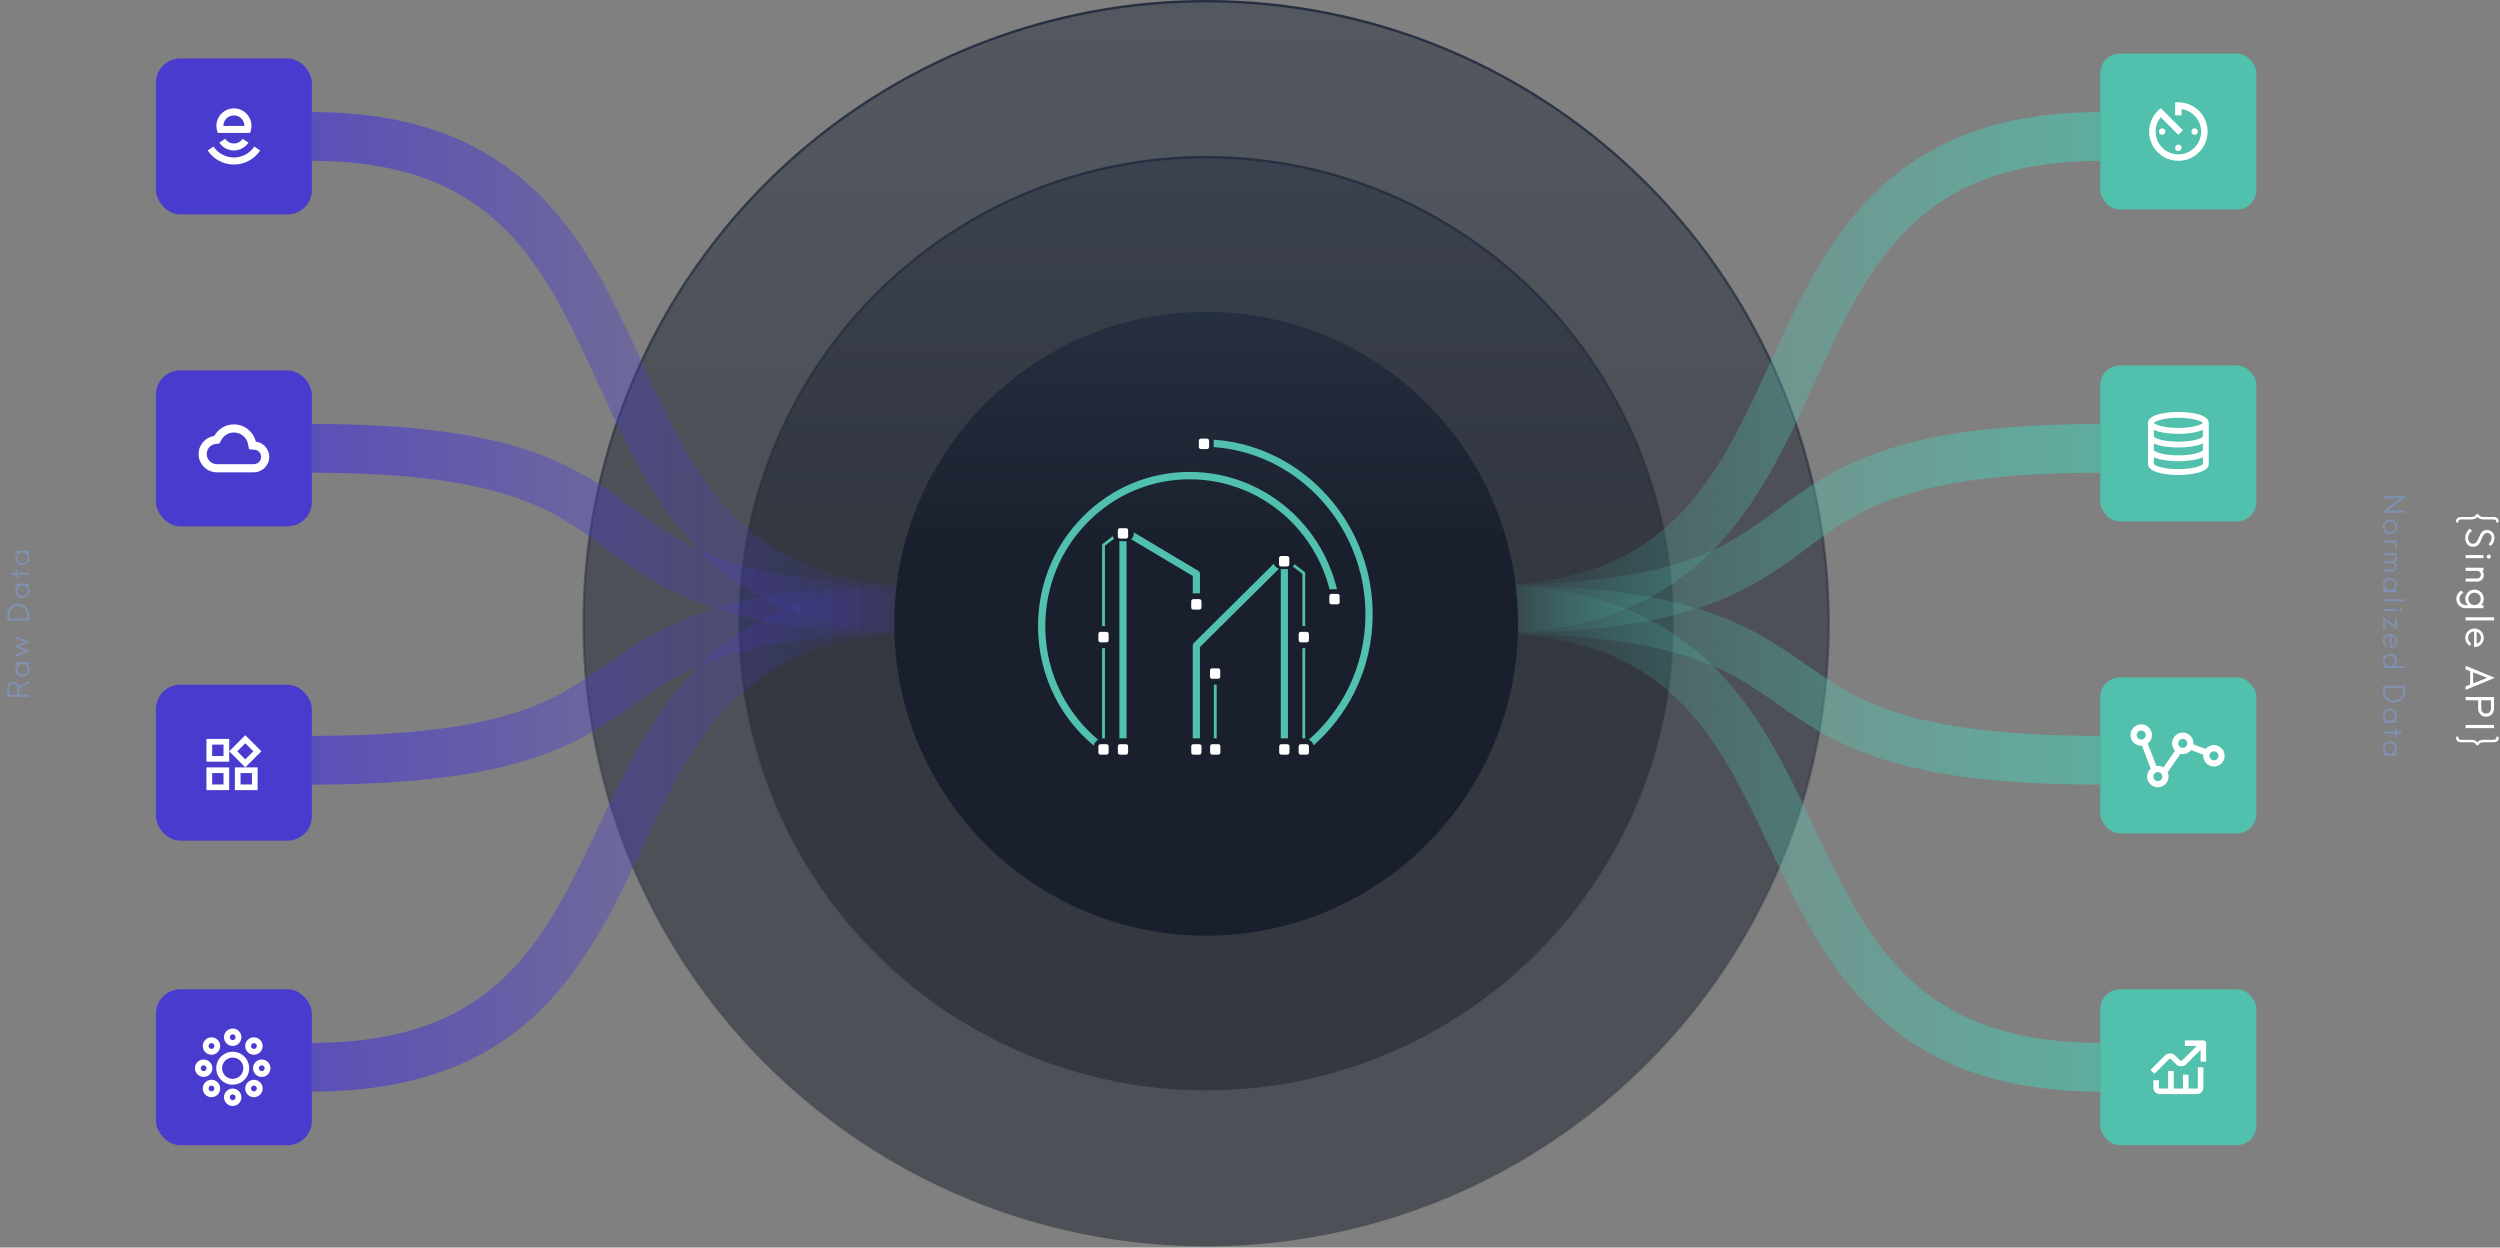 <svg width="1026" height="512" viewBox="0 0 1026 512" fill="none" xmlns="http://www.w3.org/2000/svg">
<rect x="0" y="0" width="1026" height="512" fill="#808080" stroke="none"/>
<g clip-path="url(#clip0)">
<path d="M987 209.545L979.8 209.545L987.144 203.977L987.144 203.677L978 203.677L978 204.493L985.212 204.493L977.856 210.049L977.856 210.361L987 210.361L987 209.545ZM977.892 216.228C977.892 217.86 979.2 219.168 980.82 219.168C982.44 219.168 983.748 217.86 983.748 216.228C983.748 214.596 982.44 213.276 980.82 213.276C979.2 213.276 977.892 214.596 977.892 216.228ZM978.672 216.228C978.672 215.028 979.632 214.08 980.82 214.08C982.008 214.08 982.968 215.028 982.968 216.228C982.968 217.404 982.008 218.364 980.82 218.364C979.632 218.364 978.672 217.404 978.672 216.228ZM983.748 224.16C983.748 223.452 983.34 222.924 982.716 222.624L983.64 222.624L983.64 221.82L978 221.82L978 222.624L981.132 222.624C982.176 222.624 982.968 223.296 982.968 224.184C982.968 224.352 982.932 224.544 982.86 224.7L983.544 224.976C983.664 224.772 983.748 224.496 983.748 224.16ZM983.748 232.488C983.748 231.78 983.4 231.168 982.848 230.796C983.4 230.424 983.748 229.824 983.748 229.2C983.748 228.648 983.484 228.168 983.064 227.82L983.64 227.82L983.64 227.016L978 227.016L978 227.82L981.624 227.82C982.392 227.82 982.968 228.372 982.968 229.092C982.968 229.8 982.392 230.376 981.624 230.376L978 230.376L978 231.168L981.624 231.168C982.392 231.168 982.968 231.744 982.968 232.452C982.968 233.16 982.392 233.724 981.624 233.724L978 233.724L978 234.528L981.636 234.528C982.824 234.528 983.748 233.628 983.748 232.488ZM983.64 242.179L982.668 242.179C983.328 241.687 983.748 240.907 983.748 239.935C983.748 238.411 982.44 237.091 980.82 237.091C979.2 237.091 977.892 238.411 977.892 239.935C977.892 240.907 978.312 241.687 978.972 242.179L978 242.179L978 242.983L983.64 242.983L983.64 242.179ZM978.672 240.043C978.672 238.855 979.632 237.895 980.82 237.895C982.008 237.895 982.968 238.855 982.968 240.043C982.968 241.231 982.008 242.179 980.82 242.179C979.632 242.179 978.672 241.231 978.672 240.043ZM978 245.987L978 246.791L987 246.791L987 245.987L978 245.987ZM984.708 250.34C984.708 250.652 984.96 250.916 985.284 250.916C985.608 250.916 985.848 250.652 985.848 250.34C985.848 250.016 985.608 249.752 985.284 249.752C984.96 249.752 984.708 250.016 984.708 250.34ZM978 249.944L978 250.724L983.64 250.724L983.64 249.944L978 249.944ZM978.744 254.831L983.64 258.215L983.64 253.559L982.908 253.559L982.908 256.727L978 253.367L978 258.227L978.744 258.227L978.744 254.831ZM980.892 265.97C982.512 265.91 983.748 264.65 983.748 263.042C983.748 261.41 982.44 260.102 980.82 260.102C979.2 260.102 977.892 261.398 977.892 263.054C977.892 264.098 978.42 265.022 979.296 265.526L979.584 264.854C978.984 264.446 978.624 263.786 978.624 263.042C978.624 261.878 979.548 260.906 980.736 260.858L980.736 265.958L980.892 265.97ZM983.028 263.042C983.028 264.062 982.332 264.902 981.384 265.13L981.384 260.93C982.344 261.182 983.028 262.022 983.028 263.042ZM987 273.363L982.668 273.363C983.328 272.871 983.748 272.091 983.748 271.119C983.748 269.595 982.44 268.275 980.82 268.275C979.2 268.275 977.892 269.595 977.892 271.119C977.892 272.091 978.312 272.871 978.972 273.363L978 273.363L978 274.167L987 274.167L987 273.363ZM978.672 271.227C978.672 270.039 979.632 269.079 980.82 269.079C982.008 269.079 982.968 270.039 982.968 271.227C982.968 272.415 982.008 273.363 980.82 273.363C979.632 273.363 978.672 272.415 978.672 271.227ZM978 281.464L978 283.852C978 286.336 980.016 288.352 982.5 288.352C984.984 288.352 987 286.336 987 283.852L987 281.464L978 281.464ZM978.828 282.28L986.172 282.28L986.172 283.84C986.172 285.904 984.6 287.524 982.5 287.524C980.412 287.524 978.828 285.904 978.828 283.84L978.828 282.28ZM983.64 295.83L982.668 295.83C983.328 295.338 983.748 294.558 983.748 293.586C983.748 292.062 982.44 290.742 980.82 290.742C979.2 290.742 977.892 292.062 977.892 293.586C977.892 294.558 978.312 295.338 978.972 295.83L978 295.83L978 296.634L983.64 296.634L983.64 295.83ZM978.672 293.694C978.672 292.506 979.632 291.546 980.82 291.546C982.008 291.546 982.968 292.506 982.968 293.694C982.968 294.882 982.008 295.83 980.82 295.83C979.632 295.83 978.672 294.882 978.672 293.694ZM983.64 302.277L983.64 301.065L985.668 301.065L985.668 300.249L983.64 300.249L983.64 299.025L982.908 299.025L982.908 300.249L978 300.249L978 301.065L982.908 301.065L982.908 302.277L983.64 302.277ZM983.64 309.292L982.668 309.292C983.328 308.8 983.748 308.02 983.748 307.048C983.748 305.524 982.44 304.204 980.82 304.204C979.2 304.204 977.892 305.524 977.892 307.048C977.892 308.02 978.312 308.8 978.972 309.292L978 309.292L978 310.096L983.64 310.096L983.64 309.292ZM978.672 307.156C978.672 305.968 979.632 305.008 980.82 305.008C982.008 305.008 982.968 305.968 982.968 307.156C982.968 308.344 982.008 309.292 980.82 309.292C979.632 309.292 978.672 308.344 978.672 307.156Z" fill="#8092B2"/>
<path d="M12 280.392L12 279.504L7.848 281.652C7.56 280.608 6.624 279.852 5.484 279.852C4.104 279.852 3 280.956 3 282.336L3 285.972L12 285.972L12 285.156L7.944 285.156L7.944 282.504L12 280.392ZM3.792 285.156L3.792 282.408C3.792 281.448 4.488 280.668 5.484 280.668C6.516 280.668 7.152 281.436 7.152 282.408L7.152 285.156L3.792 285.156ZM6.36 272.567L7.332 272.567C6.672 273.059 6.252 273.839 6.252 274.811C6.252 276.335 7.56 277.655 9.18 277.655C10.8 277.655 12.108 276.335 12.108 274.811C12.108 273.839 11.688 273.059 11.028 272.567L12 272.567L12 271.763L6.36 271.763L6.36 272.567ZM11.328 274.703C11.328 275.891 10.368 276.851 9.18 276.851C7.992 276.851 7.032 275.891 7.032 274.703C7.032 273.515 7.992 272.567 9.18 272.567C10.368 272.567 11.328 273.515 11.328 274.703ZM6.36 262.051L10.332 263.491L6.36 265.159L6.36 265.567L10.308 267.223L6.36 268.663L6.36 269.527L12.168 267.331L12.168 267.259L7.704 265.363L12.168 263.467L12.168 263.395L6.36 261.187L6.36 262.051ZM12 254.664L12 252.276C12 249.792 9.984 247.776 7.5 247.776C5.016 247.776 3 249.792 3 252.276L3 254.664L12 254.664ZM11.172 253.848L3.828 253.848L3.828 252.288C3.828 250.224 5.4 248.604 7.5 248.604C9.588 248.604 11.172 250.224 11.172 252.288L11.172 253.848ZM6.36 240.298L7.332 240.298C6.672 240.79 6.252 241.57 6.252 242.542C6.252 244.066 7.56 245.386 9.18 245.386C10.8 245.386 12.108 244.066 12.108 242.542C12.108 241.57 11.688 240.79 11.028 240.298L12 240.298L12 239.494L6.36 239.494L6.36 240.298ZM11.328 242.434C11.328 243.622 10.368 244.582 9.18 244.582C7.992 244.582 7.032 243.622 7.032 242.434C7.032 241.246 7.992 240.298 9.18 240.298C10.368 240.298 11.328 241.246 11.328 242.434ZM6.36 233.851L6.36 235.063L4.332 235.063L4.332 235.879L6.36 235.879L6.36 237.103L7.092 237.103L7.092 235.879L12 235.879L12 235.063L7.092 235.063L7.092 233.851L6.36 233.851ZM6.36 226.836L7.332 226.836C6.672 227.328 6.252 228.108 6.252 229.08C6.252 230.604 7.56 231.924 9.18 231.924C10.8 231.924 12.108 230.604 12.108 229.08C12.108 228.108 11.688 227.328 11.028 226.836L12 226.836L12 226.032L6.36 226.032L6.36 226.836ZM11.328 228.972C11.328 230.16 10.368 231.12 9.18 231.12C7.992 231.12 7.032 230.16 7.032 228.972C7.032 227.784 7.992 226.836 9.18 226.836C10.368 226.836 11.328 227.784 11.328 228.972Z" fill="#8092B2"/>
<circle cx="495" cy="256" r="255.5" fill="url(#paint0_linear)" fill-opacity="0.5" stroke="url(#paint1_linear)"/>
<circle cx="495" cy="256" r="191.5" fill="url(#paint2_linear)" fill-opacity="0.5" stroke="url(#paint3_linear)"/>
<path opacity="0.7" fill-rule="evenodd" clip-rule="evenodd" d="M779.384 292.768C796.666 298.168 821.62 302 862 302V322C820.504 322 793.34 318.082 773.419 311.857C753.275 305.563 741.083 297.055 729.836 289.207L729.827 289.201C718.837 281.532 708.822 274.55 691.919 269.225C674.795 263.831 650.074 260 610 260V240C651.201 240 678.148 243.919 697.928 250.15C717.775 256.402 729.864 264.838 741.014 272.619L741.272 272.799C752.235 280.449 762.329 287.439 779.384 292.768Z" fill="url(#paint4_linear)"/>
<path opacity="0.7" fill-rule="evenodd" clip-rule="evenodd" d="M210.616 292.768C193.334 298.168 168.38 302 128 302V322C169.496 322 196.66 318.082 216.581 311.857C236.725 305.563 248.917 297.055 260.164 289.207L260.173 289.201C271.163 281.532 281.178 274.55 298.081 269.225C315.205 263.831 339.926 260 380 260V240C338.799 240 311.852 243.919 292.072 250.15C272.225 256.402 260.136 264.838 248.986 272.619L248.728 272.799C237.765 280.449 227.671 287.439 210.616 292.768Z" fill="url(#paint5_linear)"/>
<path opacity="0.7" fill-rule="evenodd" clip-rule="evenodd" d="M783.279 401.366C799.758 416.98 823.231 428 862 428V448C818.894 448 790.248 435.52 769.523 415.884C749.489 396.902 737.653 371.855 726.768 348.823L726.508 348.273C715.241 324.432 704.892 302.726 688.016 286.606C671.683 271.005 648.446 260 610 260V240C652.829 240 681.26 252.495 701.83 272.144C721.564 290.993 733.298 315.828 744.109 338.708C744.27 339.048 744.43 339.388 744.591 339.727C755.847 363.544 766.269 385.249 783.279 401.366Z" fill="url(#paint6_linear)"/>
<path opacity="0.7" fill-rule="evenodd" clip-rule="evenodd" d="M206.721 401.366C190.242 416.98 166.769 428 128 428V448C171.106 448 199.752 435.52 220.477 415.884C240.511 396.902 252.347 371.855 263.232 348.823L263.492 348.273C274.759 324.432 285.108 302.726 301.984 286.606C318.317 271.005 341.554 260 380 260V240C337.171 240 308.74 252.495 288.17 272.144C268.436 290.994 256.702 315.828 245.891 338.708C245.73 339.048 245.57 339.388 245.409 339.727C234.153 363.544 223.731 385.249 206.721 401.366Z" fill="url(#paint7_linear)"/>
<path opacity="0.7" fill-rule="evenodd" clip-rule="evenodd" d="M779.557 203.801C796.772 198.075 821.661 194 862 194V174C820.464 174 793.234 178.175 773.245 184.824C753.055 191.54 740.841 200.612 729.614 208.952L729.586 208.972C718.582 217.147 708.589 224.557 691.744 230.206C674.688 235.926 650.034 240 610 240V260C651.241 260 678.255 255.824 698.103 249.169C717.996 242.498 730.105 233.502 741.238 225.232L741.513 225.028C752.49 216.873 762.561 209.455 779.557 203.801Z" fill="url(#paint8_linear)"/>
<path opacity="0.7" fill-rule="evenodd" clip-rule="evenodd" d="M210.443 203.801C193.228 198.075 168.339 194 128 194V174C169.536 174 196.766 178.175 216.755 184.824C236.945 191.54 249.159 200.612 260.386 208.952L260.414 208.972C271.418 217.147 281.411 224.557 298.256 230.206C315.312 235.926 339.966 240 380 240V260C338.759 260 311.745 255.824 291.897 249.169C272.004 242.498 259.895 233.502 248.762 225.232L248.487 225.028C237.51 216.873 227.439 209.455 210.443 203.801Z" fill="url(#paint9_linear)"/>
<path opacity="0.7" fill-rule="evenodd" clip-rule="evenodd" d="M783.392 93.463C799.887 77.335 823.322 66 862 66V46C818.803 46 790.119 58.915 769.41 79.162C749.41 98.717 737.599 124.508 726.714 148.275L726.458 148.836C715.19 173.438 704.816 195.895 687.903 212.566C671.554 228.681 648.354 240 610 240V260C652.921 260 681.389 247.069 701.943 226.809C721.643 207.392 733.352 181.818 744.163 158.209C744.323 157.86 744.482 157.512 744.641 157.164C755.898 132.586 766.346 110.129 783.392 93.463Z" fill="url(#paint10_linear)"/>
<path opacity="0.7" fill-rule="evenodd" clip-rule="evenodd" d="M206.608 93.463C190.113 77.335 166.678 66 128 66V46C171.197 46 199.881 58.915 220.59 79.162C240.59 98.717 252.401 124.508 263.286 148.275L263.542 148.836C274.81 173.438 285.184 195.895 302.097 212.566C318.446 228.681 341.646 240 380 240V260C337.079 260 308.611 247.069 288.057 226.809C268.357 207.392 256.648 181.818 245.837 158.209C245.677 157.86 245.518 157.512 245.359 157.164C234.102 132.586 223.654 110.129 206.608 93.463Z" fill="url(#paint11_linear)"/>
<rect x="862" y="406" width="64" height="64" rx="8" fill="#51C0AC"/>
<path d="M904.26 426.98H896.66V429.26H901.51L895.603 435.165C895.48 435.289 895.313 435.358 895.139 435.358C894.964 435.358 894.796 435.289 894.673 435.165L892.69 433.182C891.521 432.016 889.632 432.016 888.464 433.182L882.554 439.094L884.165 440.705L890.078 434.792C890.354 434.516 890.801 434.516 891.077 434.792L893.062 436.777C894.209 437.921 896.066 437.921 897.215 436.777L903.12 430.87V435.72H905.4V428.12C905.4 427.491 904.889 426.98 904.26 426.98L904.26 426.98Z" fill="white"/>
<path d="M883.74 443.32V446.36C883.74 447.83 884.931 449.02 886.4 449.02H901.6C903.07 449.02 904.26 447.83 904.26 446.36V438H901.98V446.36C901.98 446.461 901.94 446.557 901.869 446.629C901.798 446.7 901.701 446.74 901.6 446.74H898.18V441.04H895.9V446.74H892.1V439.52H889.82V446.74H886.4C886.191 446.74 886.02 446.569 886.02 446.36V443.32H883.74Z" fill="white"/>
<rect x="862" y="278" width="64" height="64" rx="8" fill="#51C0AC"/>
<path fill-rule="evenodd" clip-rule="evenodd" d="M880.066 300.351C879.346 299.631 878.178 299.631 877.458 300.351C876.738 301.071 876.738 302.239 877.458 302.959C878.178 303.679 879.346 303.679 880.066 302.959C880.786 302.239 880.786 301.071 880.066 300.351ZM875.65 298.543C877.369 296.824 880.155 296.824 881.874 298.543C883.593 300.262 883.593 303.048 881.874 304.767C881.736 304.905 881.591 305.033 881.44 305.149L884.977 314.345C885.964 314.209 886.988 314.408 887.866 314.942L892.628 308.104C890.981 306.38 891.005 303.648 892.7 301.953C894.418 300.234 897.205 300.234 898.924 301.953C899.889 302.918 900.312 304.219 900.193 305.479L905.217 307.363C905.301 307.262 905.391 307.163 905.487 307.068C907.206 305.349 909.992 305.349 911.711 307.068C913.43 308.787 913.43 311.573 911.711 313.292C909.992 315.011 907.206 315.011 905.487 313.292C904.511 312.316 904.089 310.995 904.222 309.721L899.223 307.847C899.13 307.961 899.03 308.071 898.924 308.177C897.823 309.278 896.283 309.674 894.867 309.364L889.606 316.919C890.322 318.534 890.018 320.493 888.694 321.817C886.975 323.536 884.189 323.536 882.47 321.817C880.751 320.098 880.751 317.311 882.47 315.593C882.529 315.534 882.589 315.476 882.651 315.421L879.045 306.047C877.827 306.125 876.581 305.699 875.65 304.767C873.931 303.048 873.931 300.262 875.65 298.543ZM886.886 317.401C886.166 316.681 884.998 316.681 884.278 317.401C883.558 318.121 883.558 319.288 884.278 320.008C884.998 320.728 886.166 320.728 886.886 320.008C887.606 319.288 887.606 318.121 886.886 317.401ZM894.508 303.761C895.228 303.041 896.395 303.041 897.115 303.761C897.835 304.481 897.835 305.649 897.115 306.369C896.395 307.089 895.228 307.089 894.508 306.369C893.788 305.649 893.788 304.481 894.508 303.761ZM909.903 308.876C909.183 308.156 908.015 308.156 907.295 308.876C906.575 309.596 906.575 310.764 907.295 311.484C908.015 312.204 909.183 312.204 909.903 311.484C910.623 310.764 910.623 309.596 909.903 308.876Z" fill="white"/>
<rect x="862" y="150" width="64" height="64" rx="8" fill="#51C0AC"/>
<path d="M906.464 190.488V173.552C906.464 170 898.628 169.064 894 169.064C889.372 169.064 881.536 170 881.536 173.552V190.605C881.538 190.741 881.561 190.875 881.608 191.005C882.372 194.097 889.608 194.945 894.008 194.945C898.58 194.945 906.277 194.022 906.464 190.586C906.46 190.549 906.464 190.521 906.464 190.488L906.464 190.488ZM904.064 179.144C903.692 179.896 899.964 181.272 894 181.272C888.036 181.272 884.308 179.9 883.936 179.144V176.4C886.62 177.656 890.988 178.056 894 178.056C897.013 178.056 901.38 177.656 904.064 176.4V179.144ZM883.936 182C886.62 183.256 890.988 183.656 894 183.656C897.013 183.656 901.38 183.256 904.064 182V184.76C903.692 185.511 899.964 186.888 894 186.888C888.036 186.888 884.308 185.516 883.936 184.76V182ZM894 171.464C899.859 171.464 903.559 172.788 904.044 173.549C903.559 174.308 899.859 175.633 894 175.633C888.141 175.633 884.441 174.309 883.957 173.549C884.441 172.8 888.141 171.464 894 171.464ZM894 192.533C888.036 192.533 884.308 191.161 883.936 190.405V187.646C886.62 188.902 890.988 189.302 894 189.302C897.013 189.302 901.38 188.902 904.064 187.646V190.4C903.692 191.164 899.964 192.536 894 192.536V192.533Z" fill="white"/>
<rect x="862" y="22" width="64" height="64" rx="8" fill="#51C0AC"/>
<path d="M892.667 60.667C892.667 61.4 893.267 62 894 62C894.733 62 895.333 61.4 895.333 60.667C895.333 59.933 894.733 59.333 894 59.333C893.267 59.333 892.667 59.933 892.667 60.667ZM892.667 42V47.333H895.333V44.773C899.853 45.427 903.333 49.293 903.333 54C903.333 59.16 899.16 63.333 894 63.333C888.84 63.333 884.667 59.16 884.667 54C884.667 51.76 885.453 49.707 886.773 48.107L894 55.333L895.88 53.453L886.813 44.387V44.413C883.893 46.6 882 50.067 882 54C882 60.627 887.36 66 894 66C900.627 66 906 60.627 906 54C906 47.373 900.627 42 894 42H892.667ZM902 54C902 53.267 901.4 52.667 900.667 52.667C899.933 52.667 899.333 53.267 899.333 54C899.333 54.733 899.933 55.333 900.667 55.333C901.4 55.333 902 54.733 902 54ZM886 54C886 54.733 886.6 55.333 887.333 55.333C888.067 55.333 888.667 54.733 888.667 54C888.667 53.267 888.067 52.667 887.333 52.667C886.6 52.667 886 53.267 886 54Z" fill="white"/>
<circle cx="495" cy="256" r="128" fill="url(#paint12_linear)"/>
<path d="M534.492 256.931H535.668V235.215C535.668 235.027 535.582 234.849 535.432 234.736L531.233 231.531C531.078 231.907 530.858 232.246 530.584 232.534L534.492 235.513V256.931Z" fill="#51C0AC"/>
<path d="M535.673 266.001H534.497V303.035H535.673V266.001Z" fill="#51C0AC"/>
<path d="M489.722 243.501H492.239C492.316 243.501 492.39 243.509 492.466 243.511V235.541C492.466 235.012 492.187 234.52 491.739 234.252L465.336 218.501V218.857C465.336 219.835 464.907 220.715 464.229 221.311L489.522 236.401V243.514C489.586 243.506 489.655 243.501 489.722 243.501Z" fill="#51C0AC"/>
<path d="M462.131 303.022C462.2 303.022 462.271 303.03 462.343 303.032V222.098C462.271 222.103 462.2 222.108 462.131 222.108H459.613C459.539 222.108 459.47 222.103 459.399 222.098V303.035C459.47 303.032 459.537 303.025 459.613 303.025H462.131V303.022Z" fill="#51C0AC"/>
<path d="M452.531 223.187C452.383 223.3 452.296 223.475 452.296 223.666V256.933H453.472V223.964L457.272 221.068C457.006 220.775 456.789 220.431 456.641 220.055L452.531 223.187Z" fill="#51C0AC"/>
<path d="M453.472 266.001H452.296V303.022H453.472V266.001Z" fill="#51C0AC"/>
<path d="M522.743 231.351L489.952 263.869C489.668 264.152 489.505 264.535 489.505 264.942V303.036C489.582 303.031 489.656 303.023 489.732 303.023H492.249C492.316 303.023 492.383 303.031 492.449 303.033V265.569L524.883 233.407C523.884 233.116 523.083 232.341 522.743 231.351Z" fill="#51C0AC"/>
<path d="M525.763 233.537C525.716 233.537 525.669 233.529 525.625 233.529V303.033C525.694 303.03 525.765 303.023 525.837 303.023H528.354C528.425 303.023 528.497 303.03 528.568 303.033V233.522C528.475 233.529 528.378 233.537 528.282 233.537H525.763Z" fill="#51C0AC"/>
<path d="M499.331 280.968H498.155V303.023H499.331V280.968Z" fill="#51C0AC"/>
<path d="M557.87 224.363C554.355 215.825 549.325 208.14 542.929 201.523C536.512 194.886 529.054 189.669 520.76 186.02C513.506 182.829 505.888 180.966 498.047 180.454C498.067 180.589 498.079 180.722 498.079 180.863V183.4V183.423C498.079 183.453 498.077 183.478 498.074 183.506C505.496 184.015 512.71 185.787 519.576 188.809C527.515 192.304 534.658 197.298 540.802 203.655C546.933 209.996 551.749 217.36 555.119 225.539C558.6 233.996 560.368 242.935 560.368 252.109C560.368 262.918 557.944 273.251 553.166 282.816C549.221 290.714 543.704 297.843 537.076 303.637C538.107 303.933 538.889 304.828 539.032 305.932C545.947 299.879 551.709 292.437 555.827 284.19C560.822 274.194 563.351 263.399 563.351 252.106C563.351 242.526 561.507 233.194 557.87 224.363Z" fill="#51C0AC"/>
<path d="M548.711 241.831C541.941 213.724 517.049 193.67 488.255 193.67C471.627 193.67 455.991 200.254 444.233 212.214C432.475 224.172 426 240.071 426 256.98C426 267.075 428.392 277.114 432.919 286.018C436.824 293.7 442.322 300.573 448.925 306.056C449.014 304.938 449.758 304.008 450.769 303.664C444.502 298.449 439.282 291.917 435.574 284.624C431.205 276.028 428.991 266.729 428.991 256.98C428.991 240.881 435.155 225.744 446.348 214.36C457.544 202.975 472.428 196.706 488.257 196.706C515.461 196.706 539.005 215.506 545.661 241.941C545.908 241.868 546.164 241.828 546.423 241.828H548.711V241.831Z" fill="#51C0AC"/>
<path d="M500.791 277.714V275.154C500.791 274.678 500.411 274.292 499.943 274.292H497.425C496.957 274.292 496.577 274.678 496.577 275.154V277.714C496.577 278.191 496.957 278.577 497.425 278.577H499.943C500.411 278.577 500.791 278.191 500.791 277.714Z" fill="white"/>
<path d="M529.128 231.611V229.051C529.128 228.578 528.745 228.189 528.279 228.189H525.762C525.294 228.189 524.914 228.578 524.914 229.051V231.611C524.914 232.088 525.294 232.474 525.762 232.474H528.279C528.748 232.471 529.128 232.088 529.128 231.611Z" fill="white"/>
<path d="M489.72 250.181H492.237C492.705 250.181 493.085 249.792 493.085 249.318V246.758C493.085 246.282 492.705 245.896 492.237 245.896H489.72C489.251 245.896 488.869 246.282 488.869 246.758V249.318C488.869 249.792 489.251 250.181 489.72 250.181Z" fill="white"/>
<path d="M462.131 216.76H459.613C459.145 216.76 458.765 217.146 458.765 217.623V220.183C458.765 220.656 459.145 221.045 459.613 221.045H462.131C462.599 221.045 462.976 220.656 462.976 220.183V217.623C462.976 217.146 462.599 216.76 462.131 216.76Z" fill="white"/>
<path d="M454.144 259.325H451.626C451.158 259.325 450.778 259.709 450.778 260.185V262.745C450.778 263.221 451.158 263.608 451.626 263.608H454.144C454.612 263.608 454.992 263.221 454.992 262.745V260.185C454.992 259.709 454.612 259.325 454.144 259.325Z" fill="white"/>
<path d="M462.131 305.42H459.613C459.145 305.42 458.765 305.806 458.765 306.283V308.843C458.765 309.317 459.145 309.703 459.613 309.703H462.131C462.599 309.703 462.976 309.317 462.976 308.843V306.283C462.976 305.806 462.599 305.42 462.131 305.42Z" fill="white"/>
<path d="M492.251 305.42H489.734C489.265 305.42 488.886 305.806 488.886 306.283V308.843C488.886 309.317 489.265 309.703 489.734 309.703H492.251C492.72 309.703 493.099 309.317 493.099 308.843V306.283C493.097 305.806 492.717 305.42 492.251 305.42Z" fill="white"/>
<path d="M500.002 305.42H497.485C497.016 305.42 496.637 305.806 496.637 306.283V308.843C496.637 309.317 497.016 309.703 497.485 309.703H500.002C500.468 309.703 500.85 309.317 500.85 308.843V306.283C500.85 305.806 500.468 305.42 500.002 305.42Z" fill="white"/>
<path d="M528.354 305.42H525.836C525.368 305.42 524.988 305.806 524.988 306.283V308.843C524.988 309.317 525.368 309.703 525.836 309.703H528.354C528.822 309.703 529.202 309.317 529.202 308.843V306.283C529.202 305.806 528.822 305.42 528.354 305.42Z" fill="white"/>
<path d="M496.041 180.349C495.884 180.14 495.64 180 495.361 180H492.844C492.378 180 491.996 180.386 491.996 180.863V183.423C491.996 183.901 492.378 184.288 492.844 184.288H495.361C495.829 184.288 496.209 183.901 496.209 183.423V183.4V180.863C496.212 180.669 496.145 180.491 496.041 180.349Z" fill="white"/>
<path d="M450.778 306.283V307.544V308.845C450.778 309.319 451.158 309.705 451.626 309.705H454.144C454.612 309.705 454.992 309.319 454.992 308.845V306.285C454.992 305.809 454.612 305.423 454.144 305.423H452.973H451.624C451.158 305.42 450.778 305.806 450.778 306.283Z" fill="white"/>
<path d="M536.341 305.43H534.935H533.823C533.355 305.43 532.978 305.816 532.978 306.292V308.852C532.978 309.329 533.355 309.715 533.823 309.715H536.341C536.811 309.715 537.189 309.329 537.189 308.852V307.488V306.292C537.186 305.816 536.809 305.43 536.341 305.43Z" fill="white"/>
<path d="M537.186 262.745V260.185C537.186 259.709 536.809 259.325 536.338 259.325H533.821C533.352 259.325 532.975 259.709 532.975 260.185V262.745C532.975 263.221 533.352 263.608 533.821 263.608H536.338C536.809 263.608 537.186 263.221 537.186 262.745Z" fill="white"/>
<path d="M548.939 248.015C549.407 248.015 549.787 247.631 549.787 247.152V244.592C549.787 244.191 549.516 243.858 549.151 243.762C549.084 243.747 549.013 243.732 548.939 243.732H546.421C546.308 243.732 546.199 243.755 546.098 243.797C545.793 243.925 545.573 244.234 545.573 244.592V247.152C545.573 247.631 545.953 248.015 546.421 248.015H548.939Z" fill="white"/>
<rect x="64" y="24" width="64" height="64" rx="10" fill="#4A3BCF"/>
<path d="M104.384 60.147C102.514 62.947 99.369 64.629 96.001 64.629C92.635 64.629 89.489 62.947 87.619 60.147L85.221 61.76C87.626 65.362 91.67 67.525 96 67.525C100.33 67.525 104.374 65.362 106.779 61.76L104.384 60.147Z" fill="white"/>
<path d="M99.6 56.953C98.8 58.16 97.448 58.885 96 58.885C94.551 58.885 93.2 58.16 92.4 56.953L90.006 58.548C91.342 60.548 93.588 61.749 95.993 61.749C98.397 61.749 100.643 60.548 101.979 58.548L99.6 56.953Z" fill="white"/>
<path d="M102.665 54.56H89.344L89.056 53.48C88.892 52.894 88.806 52.289 88.8 51.68C88.8 49.108 90.173 46.731 92.4 45.445C94.628 44.158 97.373 44.158 99.6 45.445C101.828 46.731 103.2 49.108 103.2 51.68C103.196 52.289 103.113 52.894 102.951 53.48L102.665 54.56ZM91.68 51.68H100.32C100.32 49.294 98.387 47.36 96 47.36C93.614 47.36 91.68 49.294 91.68 51.68Z" fill="white"/>
<rect x="64" y="152" width="64" height="64" rx="10" fill="#4A3BCF"/>
<path fill-rule="evenodd" clip-rule="evenodd" d="M96 174.667C100.247 174.667 103.782 177.688 104.575 181.713C107.608 181.923 110 184.42 110 187.5C110 190.72 107.387 193.333 104.167 193.333H89C85.138 193.333 82 190.195 82 186.333C82 182.728 84.73 179.753 88.242 179.38C89.7 176.58 92.628 174.667 96 174.667ZM89 191H104.167C106.092 191 107.667 189.425 107.667 187.5C107.667 185.692 106.243 184.163 104.423 184.047L102.638 183.918L102.288 182.168C101.693 179.17 99.057 177 96 177C93.597 177 91.427 178.33 90.318 180.465L89.735 181.573L88.487 181.702C86.118 181.947 84.333 183.942 84.333 186.333C84.333 188.912 86.422 191 89 191Z" fill="white"/>
<path fill-rule="evenodd" clip-rule="evenodd" d="M87.924 178.916C89.504 176.085 92.529 174.167 96 174.167C100.361 174.167 104.011 177.181 104.986 181.252C108.096 181.652 110.5 184.281 110.5 187.5C110.5 190.996 107.663 193.833 104.167 193.833H89C84.862 193.833 81.5 190.471 81.5 186.333C81.5 182.562 84.289 179.434 87.924 178.916ZM96 175.167C92.822 175.167 90.061 176.969 88.685 179.611L88.561 179.849L88.294 179.877C85.035 180.224 82.5 182.986 82.5 186.333C82.5 189.919 85.415 192.833 89 192.833H104.167C107.111 192.833 109.5 190.444 109.5 187.5C109.5 184.688 107.317 182.404 104.54 182.212L104.158 182.186L104.084 181.81C103.336 178.015 100.003 175.167 96 175.167ZM96 177.5C93.785 177.5 91.785 178.724 90.762 180.695L90.761 180.698L90.053 182.043L88.538 182.199C88.538 182.199 88.538 182.199 88.538 182.199C86.428 182.417 84.833 184.195 84.833 186.333C84.833 188.635 86.698 190.5 89 190.5H104.167C105.816 190.5 107.167 189.149 107.167 187.5C107.167 185.955 105.948 184.645 104.391 184.546L104.387 184.545L102.223 184.39L101.798 182.266C101.249 179.502 98.817 177.5 96 177.5ZM89.875 180.233C91.069 177.935 93.409 176.5 96 176.5C99.296 176.5 102.137 178.839 102.779 182.071L103.054 183.447L104.455 183.548C104.456 183.548 104.457 183.548 104.457 183.548C106.54 183.682 108.167 185.429 108.167 187.5C108.167 189.701 106.368 191.5 104.167 191.5H89C86.145 191.5 83.833 189.188 83.833 186.333C83.833 183.688 85.809 181.476 88.435 181.204L89.417 181.103L89.875 180.233Z" fill="white"/>
<rect x="64" y="406" width="64" height="64" rx="10" fill="#4A3BCF"/>
<path fill-rule="evenodd" clip-rule="evenodd" d="M95.5 424.487C94.841 424.487 94.308 425.021 94.308 425.679C94.308 426.338 94.841 426.872 95.5 426.872C96.159 426.872 96.692 426.338 96.692 425.679C96.692 425.021 96.159 424.487 95.5 424.487ZM99.077 425.679C99.077 427.655 97.475 429.256 95.5 429.256C93.525 429.256 91.923 427.655 91.923 425.679C91.923 423.704 93.525 422.103 95.5 422.103C97.475 422.103 99.077 423.704 99.077 425.679ZM95.5 442.769C97.915 442.769 99.872 440.812 99.872 438.397C99.872 435.983 97.915 434.026 95.5 434.026C93.085 434.026 91.128 435.983 91.128 438.397C91.128 440.812 93.085 442.769 95.5 442.769ZM95.5 445.154C99.231 445.154 102.256 442.129 102.256 438.397C102.256 434.666 99.231 431.641 95.5 431.641C91.769 431.641 88.744 434.666 88.744 438.397C88.744 442.129 91.769 445.154 95.5 445.154ZM108.615 438.397C108.615 437.739 108.082 437.205 107.423 437.205C106.765 437.205 106.231 437.739 106.231 438.397C106.231 439.056 106.765 439.59 107.423 439.59C108.082 439.59 108.615 439.056 108.615 438.397ZM107.423 441.974C105.448 441.974 103.846 440.373 103.846 438.397C103.846 436.422 105.448 434.82 107.423 434.82C109.399 434.82 111 436.422 111 438.397C111 440.373 109.399 441.974 107.423 441.974ZM94.308 450.32C94.308 449.662 94.841 449.128 95.5 449.128C96.159 449.128 96.692 449.662 96.692 450.32C96.692 450.979 96.159 451.513 95.5 451.513C94.841 451.513 94.308 450.979 94.308 450.32ZM95.5 453.897C97.475 453.897 99.077 452.296 99.077 450.32C99.077 448.345 97.475 446.744 95.5 446.744C93.525 446.744 91.923 448.345 91.923 450.32C91.923 452.296 93.525 453.897 95.5 453.897ZM85.945 445.869C86.411 445.403 87.166 445.403 87.631 445.869C88.097 446.334 88.097 447.089 87.631 447.555C87.166 448.021 86.411 448.021 85.945 447.555C85.48 447.089 85.48 446.334 85.945 445.869ZM84.259 449.241C85.656 450.638 87.921 450.638 89.317 449.241C90.714 447.844 90.714 445.58 89.317 444.183C87.921 442.786 85.656 442.786 84.259 444.183C82.862 445.58 82.862 447.844 84.259 449.241ZM105.055 428.445C104.589 427.979 103.834 427.979 103.369 428.445C102.903 428.911 102.903 429.665 103.369 430.131C103.834 430.597 104.589 430.597 105.055 430.131C105.52 429.665 105.52 428.911 105.055 428.445ZM106.741 431.817C105.344 433.214 103.079 433.214 101.682 431.817C100.286 430.42 100.286 428.156 101.682 426.759C103.079 425.362 105.344 425.362 106.741 426.759C108.138 428.156 108.138 430.42 106.741 431.817ZM87.631 428.445C88.097 428.911 88.097 429.665 87.631 430.131C87.165 430.597 86.411 430.597 85.945 430.131C85.479 429.665 85.479 428.911 85.945 428.445C86.411 427.979 87.165 427.979 87.631 428.445ZM84.259 426.759C82.862 428.156 82.862 430.42 84.259 431.817C85.656 433.214 87.921 433.214 89.317 431.817C90.714 430.42 90.714 428.156 89.317 426.759C87.921 425.362 85.656 425.362 84.259 426.759ZM105.055 447.555C105.521 447.089 105.521 446.334 105.055 445.868C104.589 445.403 103.835 445.403 103.369 445.868C102.903 446.334 102.903 447.089 103.369 447.555C103.835 448.02 104.589 448.02 105.055 447.555ZM101.683 449.241C100.286 447.844 100.286 445.579 101.683 444.182C103.08 442.785 105.344 442.785 106.741 444.182C108.138 445.579 108.138 447.844 106.741 449.241C105.344 450.638 103.08 450.638 101.683 449.241ZM83.577 437.205C84.235 437.205 84.769 437.739 84.769 438.397C84.769 439.056 84.235 439.59 83.577 439.59C82.918 439.59 82.385 439.056 82.385 438.397C82.385 437.739 82.918 437.205 83.577 437.205ZM80 438.397C80 440.373 81.601 441.974 83.577 441.974C85.552 441.974 87.154 440.373 87.154 438.397C87.154 436.422 85.552 434.82 83.577 434.82C81.601 434.82 80 436.422 80 438.397Z" fill="white"/>
<rect x="64" y="281" width="64" height="64" rx="10" fill="#4A3BCF"/>
<path fill-rule="evenodd" clip-rule="evenodd" d="M94.063 308.328L94.063 308.328L94.063 308.328V312.598H84.73V303.264H94.063V308.328ZM94.063 308.328L100.667 301.736L107.27 308.328L100.667 314.931L94.063 308.328V308.328ZM103.968 308.339L100.667 305.038L97.365 308.339L100.667 311.641L103.968 308.339ZM91.73 310.264V305.598H87.063V310.264H91.73ZM103.397 317.264V321.931H98.73V317.264H103.397ZM91.73 321.931V317.264H87.063V321.931H91.73ZM105.73 314.931H96.397V324.264H105.73V314.931ZM84.73 314.931H94.063V324.264H84.73V314.931Z" fill="white"/>
<path d="M1008 213.768V214.452H1008.93V214.032C1008.93 213.394 1009.4 213.177 1010.27 213.177H1013.99C1015.11 213.177 1016.06 213.037 1016.71 212.104C1017.36 213.037 1018.31 213.177 1019.43 213.177H1023.13C1024 213.177 1024.5 213.394 1024.5 214.032V214.452H1025.42V213.768C1025.42 212.85 1024.56 212.166 1023.41 212.166H1019.65C1018.25 212.166 1017.63 212.042 1017.13 211H1016.29C1015.79 212.042 1015.19 212.166 1013.77 212.166H1009.99C1008.87 212.166 1008 212.85 1008 213.768ZM1011.73 220.851C1011.73 222.779 1012.85 224.396 1014.97 224.396C1017.07 224.396 1017.78 222.81 1018.39 221.333C1018.93 219.996 1019.42 218.736 1020.74 218.736C1021.89 218.736 1022.53 219.669 1022.53 220.758C1022.53 221.66 1022.26 222.375 1021.3 223.292L1022.12 224.085C1023.01 223.339 1023.71 222.235 1023.71 220.727C1023.71 218.907 1022.53 217.493 1020.64 217.493C1018.67 217.493 1018 219.032 1017.33 220.618C1016.77 221.924 1016.26 223.152 1014.92 223.152C1013.69 223.152 1012.91 222.126 1012.91 220.773C1012.91 219.514 1013.54 218.565 1014.52 217.881L1013.57 216.933C1012.54 217.757 1011.73 219.203 1011.73 220.851ZM1020.55 228.437C1020.55 228.888 1020.92 229.277 1021.39 229.277C1021.87 229.277 1022.23 228.888 1022.23 228.437C1022.23 227.971 1021.87 227.582 1021.39 227.582C1020.92 227.582 1020.55 227.971 1020.55 228.437ZM1011.89 227.8V229.059H1019.2V227.8H1011.89ZM1019.34 236.056C1019.34 235.372 1019.09 234.75 1018.67 234.283H1019.2V233.008H1011.89V234.283H1016.66C1017.5 234.299 1018.16 234.983 1018.16 235.869C1018.16 236.724 1017.47 237.424 1016.6 237.424H1011.89V238.699H1016.69C1018.16 238.699 1019.34 237.517 1019.34 236.056ZM1019.2 248.308H1018.25C1018.92 247.732 1019.34 246.877 1019.34 245.758C1019.34 243.659 1017.66 241.964 1015.54 241.964C1013.44 241.964 1011.75 243.659 1011.75 245.758C1011.75 246.877 1012.17 247.732 1012.84 248.308H1011.89C1010.47 248.308 1009.34 247.173 1009.34 245.773C1009.34 244.685 1009.99 243.783 1010.91 243.363L1010.19 242.337C1008.95 242.975 1008.09 244.281 1008.09 245.773C1008.09 247.888 1009.77 249.598 1011.89 249.598H1019.2V248.308ZM1012.99 245.789C1012.99 244.358 1014.14 243.239 1015.54 243.239C1016.96 243.239 1018.09 244.358 1018.09 245.789C1018.09 247.188 1016.96 248.323 1015.54 248.323C1014.14 248.323 1012.99 247.188 1012.99 245.789ZM1011.89 253.336V254.611H1023.55V253.336H1011.89ZM1015.62 265.553C1017.72 265.491 1019.34 263.858 1019.34 261.759C1019.34 259.629 1017.64 257.95 1015.54 257.95C1013.44 257.95 1011.75 259.614 1011.75 261.775C1011.75 263.19 1012.49 264.418 1013.69 265.055L1014.13 263.983C1013.37 263.501 1012.9 262.677 1012.9 261.759C1012.9 260.376 1013.97 259.225 1015.37 259.147V265.537L1015.62 265.553ZM1018.19 261.759C1018.19 262.925 1017.44 263.874 1016.4 264.2V259.287C1017.46 259.629 1018.19 260.593 1018.19 261.759ZM1011.89 281.647V283.124L1023.8 278.21V278.148L1011.89 273.235V274.712L1013.75 275.443V280.916L1011.89 281.647ZM1014.98 275.925L1020.75 278.179L1014.98 280.434V275.925ZM1023.55 290.894V286.058H1011.89V287.38H1017.05V290.894C1017.05 292.713 1018.47 294.159 1020.29 294.159C1022.09 294.159 1023.55 292.713 1023.55 290.894ZM1018.31 290.769V287.38H1022.28V290.769C1022.28 291.92 1021.48 292.837 1020.27 292.837C1019.01 292.837 1018.31 291.92 1018.31 290.769ZM1011.89 297.516V298.838H1023.55V297.516H1011.89ZM1008 303.025C1008 303.943 1008.87 304.627 1009.99 304.627H1013.77C1015.19 304.627 1015.79 304.751 1016.29 305.793H1017.13C1017.63 304.751 1018.25 304.627 1019.65 304.627H1023.41C1024.56 304.627 1025.42 303.943 1025.42 303.025V302.341H1024.5V302.761C1024.5 303.398 1024 303.616 1023.13 303.616H1019.43C1018.31 303.616 1017.36 303.756 1016.71 304.689C1016.06 303.756 1015.11 303.616 1013.99 303.616H1010.27C1009.4 303.616 1008.93 303.398 1008.93 302.761V302.341H1008V303.025Z" fill="white"/>
</g>
<defs>
<linearGradient id="paint0_linear" x1="495" y1="0" x2="495" y2="202.986" gradientUnits="userSpaceOnUse">
<stop stop-color="#262F40"/>
<stop offset="1" stop-color="#191F2C"/>
</linearGradient>
<linearGradient id="paint1_linear" x1="495" y1="0" x2="495" y2="512" gradientUnits="userSpaceOnUse">
<stop stop-color="#262F40"/>
<stop offset="1" stop-color="#262F40" stop-opacity="0"/>
</linearGradient>
<linearGradient id="paint2_linear" x1="495" y1="64" x2="495" y2="216.24" gradientUnits="userSpaceOnUse">
<stop stop-color="#262F40"/>
<stop offset="1" stop-color="#191F2C"/>
</linearGradient>
<linearGradient id="paint3_linear" x1="495" y1="64" x2="495" y2="448" gradientUnits="userSpaceOnUse">
<stop stop-color="#262F40"/>
<stop offset="1" stop-color="#262F40" stop-opacity="0"/>
</linearGradient>
<linearGradient id="paint4_linear" x1="862" y1="312" x2="610" y2="312" gradientUnits="userSpaceOnUse">
<stop stop-color="#51C0AC"/>
<stop offset="1" stop-color="#51C0AC" stop-opacity="0"/>
</linearGradient>
<linearGradient id="paint5_linear" x1="128" y1="312" x2="380" y2="312" gradientUnits="userSpaceOnUse">
<stop stop-color="#4A3BCF"/>
<stop offset="1" stop-color="#4A3BCF" stop-opacity="0"/>
</linearGradient>
<linearGradient id="paint6_linear" x1="862" y1="438" x2="610" y2="438" gradientUnits="userSpaceOnUse">
<stop stop-color="#51C0AC"/>
<stop offset="1" stop-color="#51C0AC" stop-opacity="0"/>
</linearGradient>
<linearGradient id="paint7_linear" x1="128" y1="438" x2="380" y2="438" gradientUnits="userSpaceOnUse">
<stop stop-color="#4A3BCF"/>
<stop offset="1" stop-color="#4A3BCF" stop-opacity="0"/>
</linearGradient>
<linearGradient id="paint8_linear" x1="862" y1="184" x2="610" y2="184" gradientUnits="userSpaceOnUse">
<stop stop-color="#51C0AC"/>
<stop offset="1" stop-color="#51C0AC" stop-opacity="0"/>
</linearGradient>
<linearGradient id="paint9_linear" x1="128" y1="184" x2="380" y2="184" gradientUnits="userSpaceOnUse">
<stop stop-color="#4A3BCF"/>
<stop offset="1" stop-color="#4A3BCF" stop-opacity="0"/>
</linearGradient>
<linearGradient id="paint10_linear" x1="862" y1="56" x2="610" y2="56" gradientUnits="userSpaceOnUse">
<stop stop-color="#51C0AC"/>
<stop offset="1" stop-color="#51C0AC" stop-opacity="0"/>
</linearGradient>
<linearGradient id="paint11_linear" x1="128" y1="56" x2="380" y2="56" gradientUnits="userSpaceOnUse">
<stop stop-color="#4A3BCF"/>
<stop offset="1" stop-color="#4A3BCF" stop-opacity="0"/>
</linearGradient>
<linearGradient id="paint12_linear" x1="495" y1="128" x2="495" y2="229.493" gradientUnits="userSpaceOnUse">
<stop stop-color="#262F40"/>
<stop offset="1" stop-color="#191F2C"/>
</linearGradient>
<clipPath id="clip0">
<rect width="1025.42" height="512" fill="white"/>
</clipPath>
</defs>
</svg>
